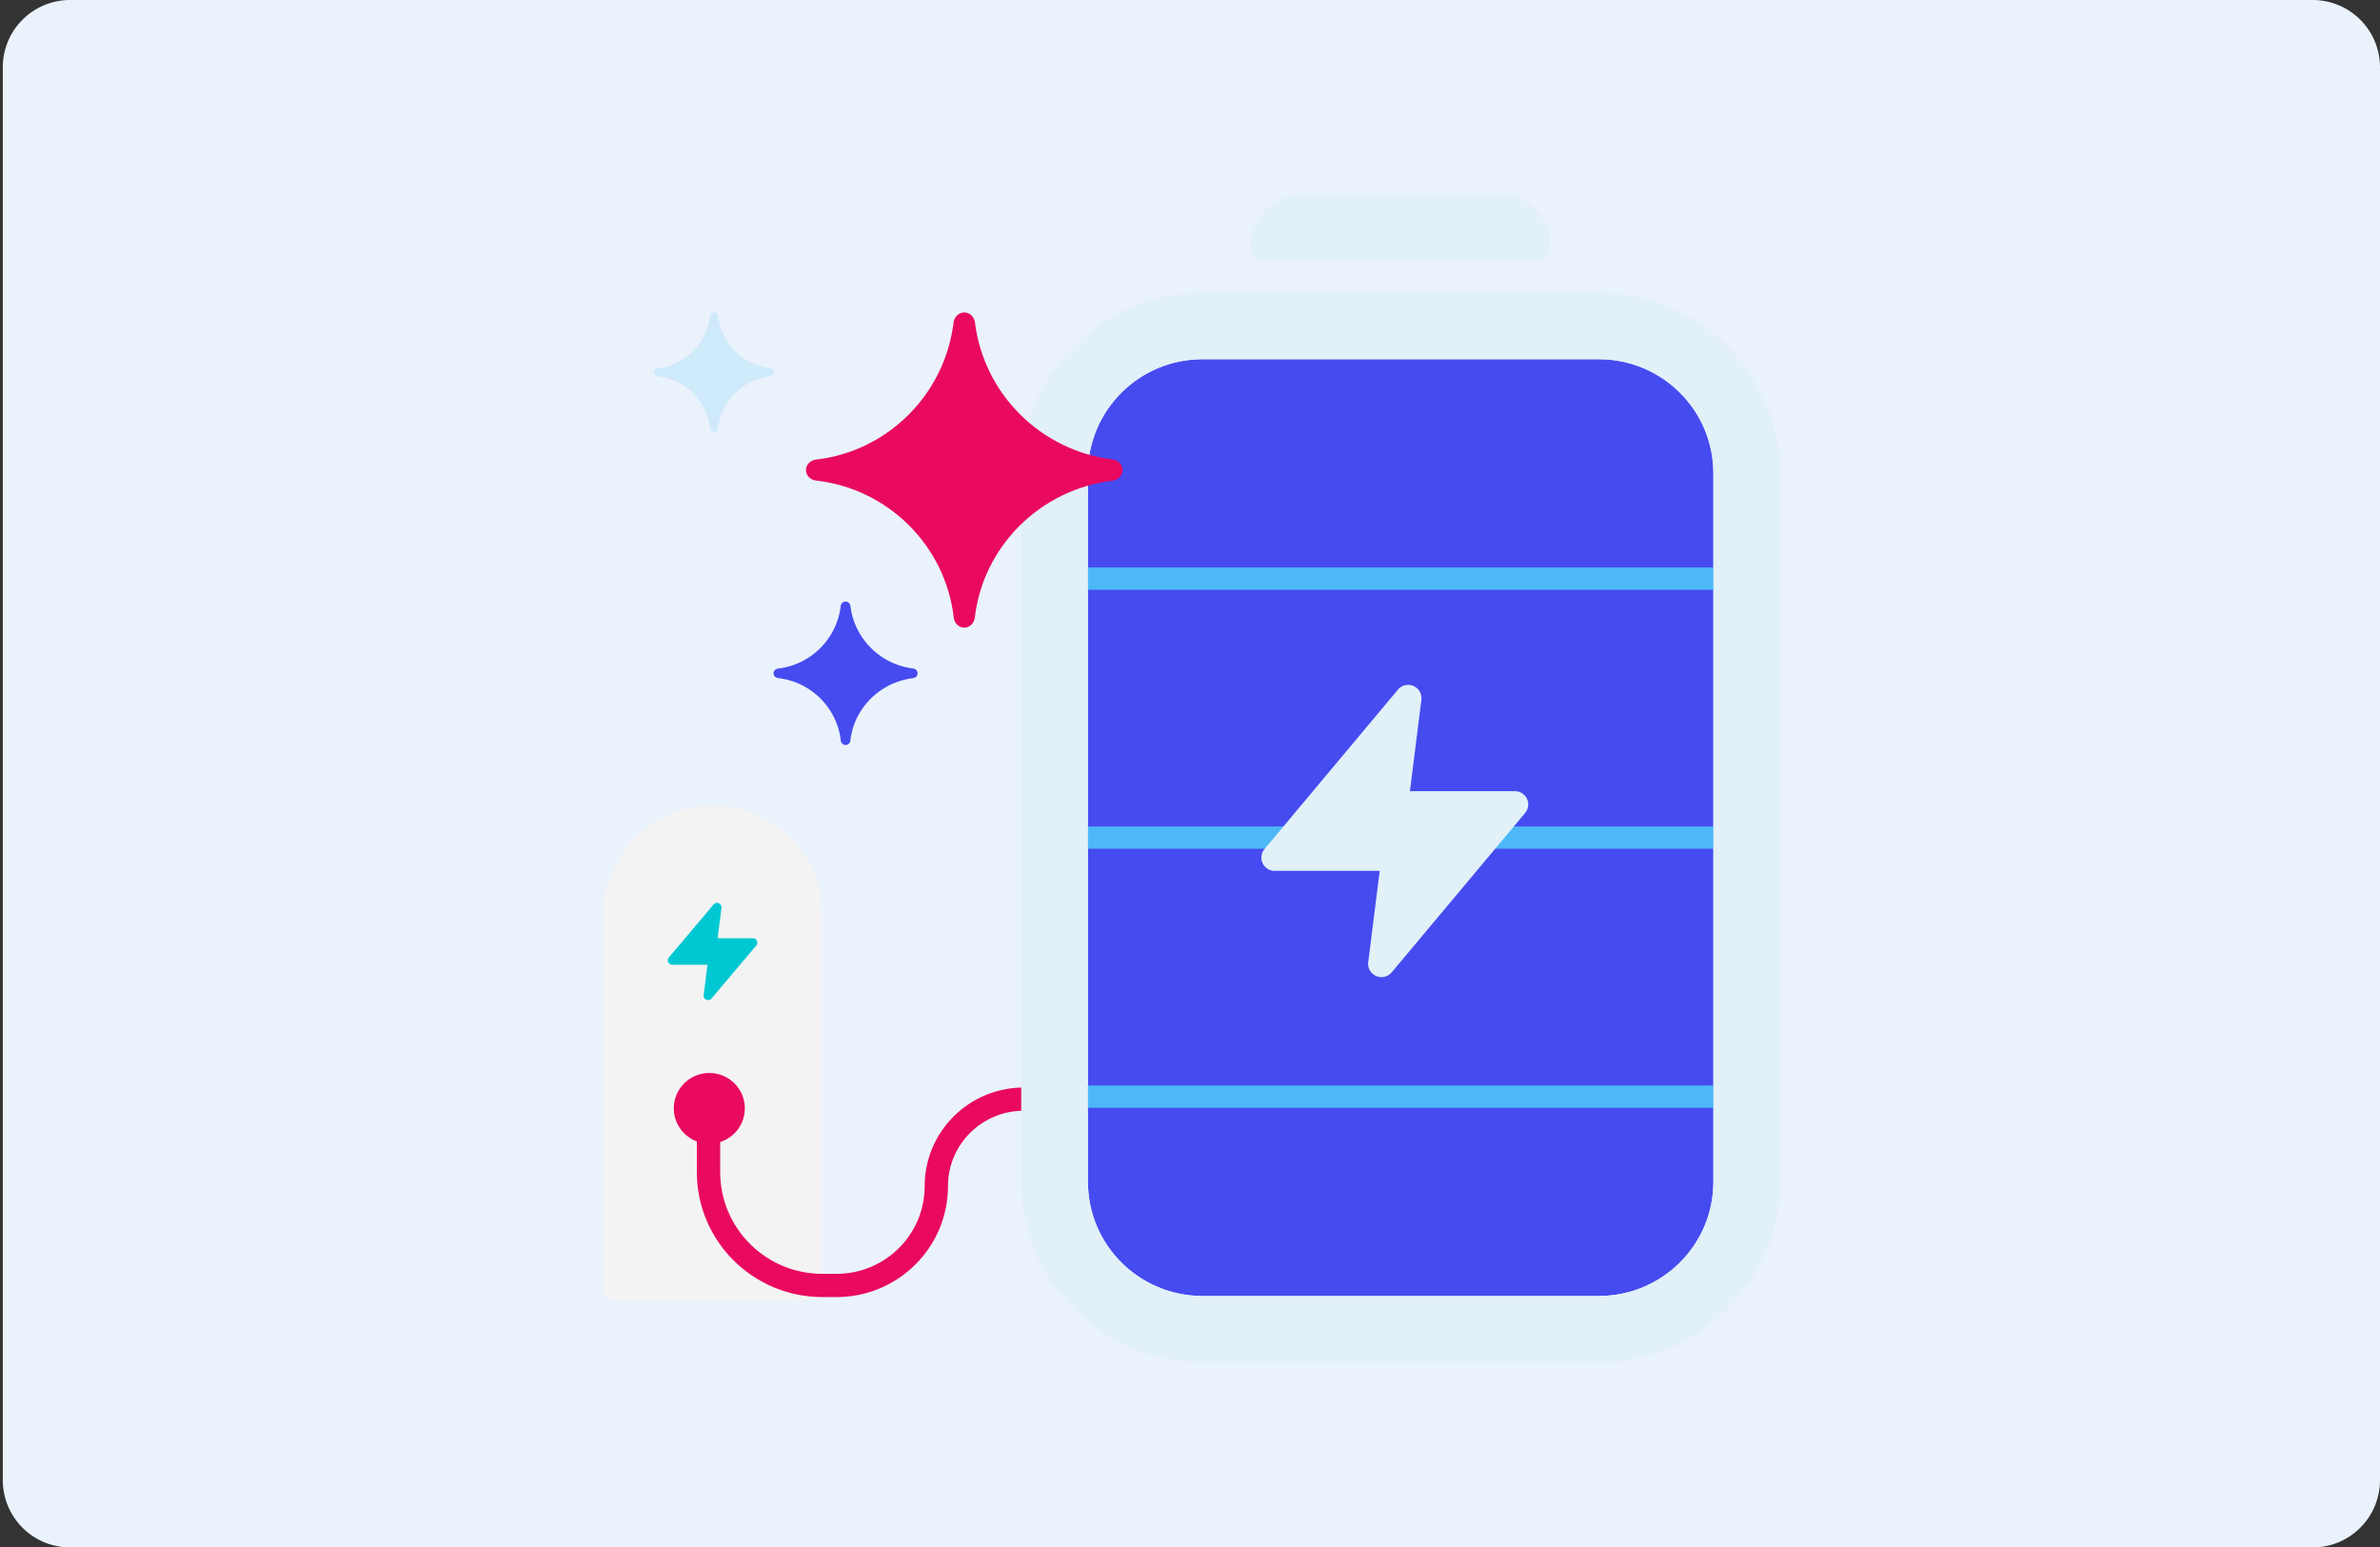<svg xmlns="http://www.w3.org/2000/svg" width="283" height="184" fill="none"><rect width="100%" height="100%" fill="#333333" stroke="none"/><path fill="#EAF2FB" d="M.333 8a8 8 0 0 1 8-8H275a8 8 0 0 1 8 8v168a8 8 0 0 1-8 8H8.333a8 8 0 0 1-8-8z"/><path fill="#F3F3F3" d="M71.667 108.863c0-7.214 5.847-13.061 13.06-13.061 7.214 0 13.062 5.847 13.062 13.061v44.366c0 .733-.594 1.327-1.327 1.327H72.993a1.327 1.327 0 0 1-1.326-1.327z"/><path fill="#00C8D2" fill-rule="evenodd" d="M85.473 107.403a.525.525 0 0 1 .316.547l-.457 3.612h4.186c.207 0 .395.118.482.303a.52.52 0 0 1-.073.559l-5.321 6.304a.535.535 0 0 1-.62.146.525.525 0 0 1-.317-.547l.457-3.612H79.94a.53.53 0 0 1-.482-.303.52.52 0 0 1 .073-.559l5.322-6.305a.54.54 0 0 1 .62-.145" clip-rule="evenodd"/><path fill="#E9095E" fill-rule="evenodd" d="M141.747 130.697c0-.763-.621-1.381-1.387-1.381h-18.634c-6.504 0-11.776 5.249-11.776 11.724 0 5.76-4.691 10.429-10.476 10.429H97.79c-6.714 0-12.158-5.419-12.158-12.104v-8.668c0-.763-.62-1.381-1.386-1.381s-1.387.618-1.387 1.381v8.668c0 8.21 6.685 14.865 14.931 14.865h1.683c7.317 0 13.248-5.905 13.248-13.19 0-4.95 4.031-8.963 9.004-8.963h18.634c.766 0 1.387-.618 1.387-1.38" clip-rule="evenodd"/><ellipse cx="4.224" cy="4.206" fill="#E9095E" rx="4.224" ry="4.206" transform="matrix(-1 0 0 1 88.568 127.585)"/><path fill="#464BF0" d="M129.364 56.275c0-7.49 6.098-13.56 13.62-13.56h47.128c7.523 0 13.621 6.07 13.621 13.56v84.268c0 7.488-6.098 13.559-13.621 13.559h-47.128c-7.522 0-13.62-6.071-13.62-13.559z"/><path fill="#4CB8F7" fill-rule="evenodd" d="M124.067 68.803c0-.732.596-1.325 1.331-1.325h82.496c.735 0 1.331.593 1.331 1.325s-.596 1.325-1.331 1.325h-82.496a1.33 1.33 0 0 1-1.331-1.325M124.067 99.6c0-.732.596-1.326 1.331-1.326h82.496c.735 0 1.331.594 1.331 1.326s-.596 1.325-1.331 1.325h-82.496a1.33 1.33 0 0 1-1.331-1.325M124.067 130.399c0-.731.596-1.325 1.331-1.325h82.496c.735 0 1.331.594 1.331 1.325 0 .732-.596 1.326-1.331 1.326h-82.496a1.33 1.33 0 0 1-1.331-1.326" clip-rule="evenodd"/><path fill="#E2F0F8" fill-rule="evenodd" d="M168.072 81.57c.646.28 1.03.95.942 1.645l-1.363 10.86h12.481c.615 0 1.175.354 1.437.91.261.554.176 1.21-.218 1.68l-15.865 18.953a1.59 1.59 0 0 1-1.85.438 1.58 1.58 0 0 1-.943-1.645l1.364-10.86h-12.481a1.59 1.59 0 0 1-1.437-.909 1.57 1.57 0 0 1 .218-1.681l15.865-18.953a1.59 1.59 0 0 1 1.85-.438" clip-rule="evenodd"/><path fill="#E2F0F8" fill-rule="evenodd" d="M142.986 34.818h47.128c11.903 0 21.553 9.607 21.553 21.457v84.268c0 11.85-9.65 21.457-21.553 21.457h-47.128c-11.904 0-21.553-9.607-21.553-21.457V56.275c0-11.85 9.65-21.457 21.553-21.457m0 7.897c-7.523 0-13.621 6.071-13.621 13.56v84.268c0 7.489 6.098 13.56 13.621 13.56h47.128c7.522 0 13.62-6.071 13.62-13.56V56.275c0-7.489-6.098-13.56-13.62-13.56z" clip-rule="evenodd"/><path fill="#E2F0F8" d="M148.702 29.396A6.396 6.396 0 0 1 155.098 23h22.905a6.396 6.396 0 0 1 6.396 6.396 1.49 1.49 0 0 1-1.49 1.49h-32.717a1.49 1.49 0 0 1-1.49-1.49"/><path fill="#464BF0" d="M92.527 79.495c-.3.034-.546.269-.546.567s.245.533.546.567c3.91.446 7.01 3.537 7.451 7.43a.584.584 0 0 0 .568.531c.3 0 .535-.239.569-.531.443-3.867 3.536-6.942 7.446-7.42.304-.038.551-.275.551-.577s-.247-.54-.551-.577c-3.884-.48-6.961-3.547-7.437-7.415a.594.594 0 0 0-.578-.536.594.594 0 0 0-.577.535c-.474 3.895-3.56 6.979-7.442 7.426"/><path fill="#CFEAFA" d="M78.217 43.789c-.251.029-.456.224-.456.473s.205.444.456.472c3.257.372 5.841 2.948 6.21 6.192a.486.486 0 0 0 .472.442c.25 0 .446-.198.474-.442.37-3.222 2.947-5.785 6.205-6.184.254-.03.46-.229.46-.48s-.206-.45-.46-.481c-3.236-.4-5.8-2.956-6.197-6.18a.496.496 0 0 0-.481-.446c-.253 0-.452.2-.482.446-.395 3.246-2.966 5.816-6.201 6.188"/><path fill="#E9095E" fill-rule="evenodd" d="M97.018 54.65c-.65.074-1.181.589-1.181 1.244s.53 1.17 1.182 1.243c8.591.97 15.411 7.757 16.39 16.309.075.653.592 1.186 1.25 1.186s1.176-.533 1.252-1.187c.982-8.493 7.784-15.246 16.379-16.287.657-.08 1.191-.602 1.191-1.264s-.534-1.185-1.191-1.265c-8.536-1.045-15.304-7.78-16.358-16.277-.082-.66-.607-1.197-1.273-1.197s-1.19.536-1.271 1.197c-1.05 8.555-7.836 15.325-16.37 16.298" clip-rule="evenodd"/></svg>